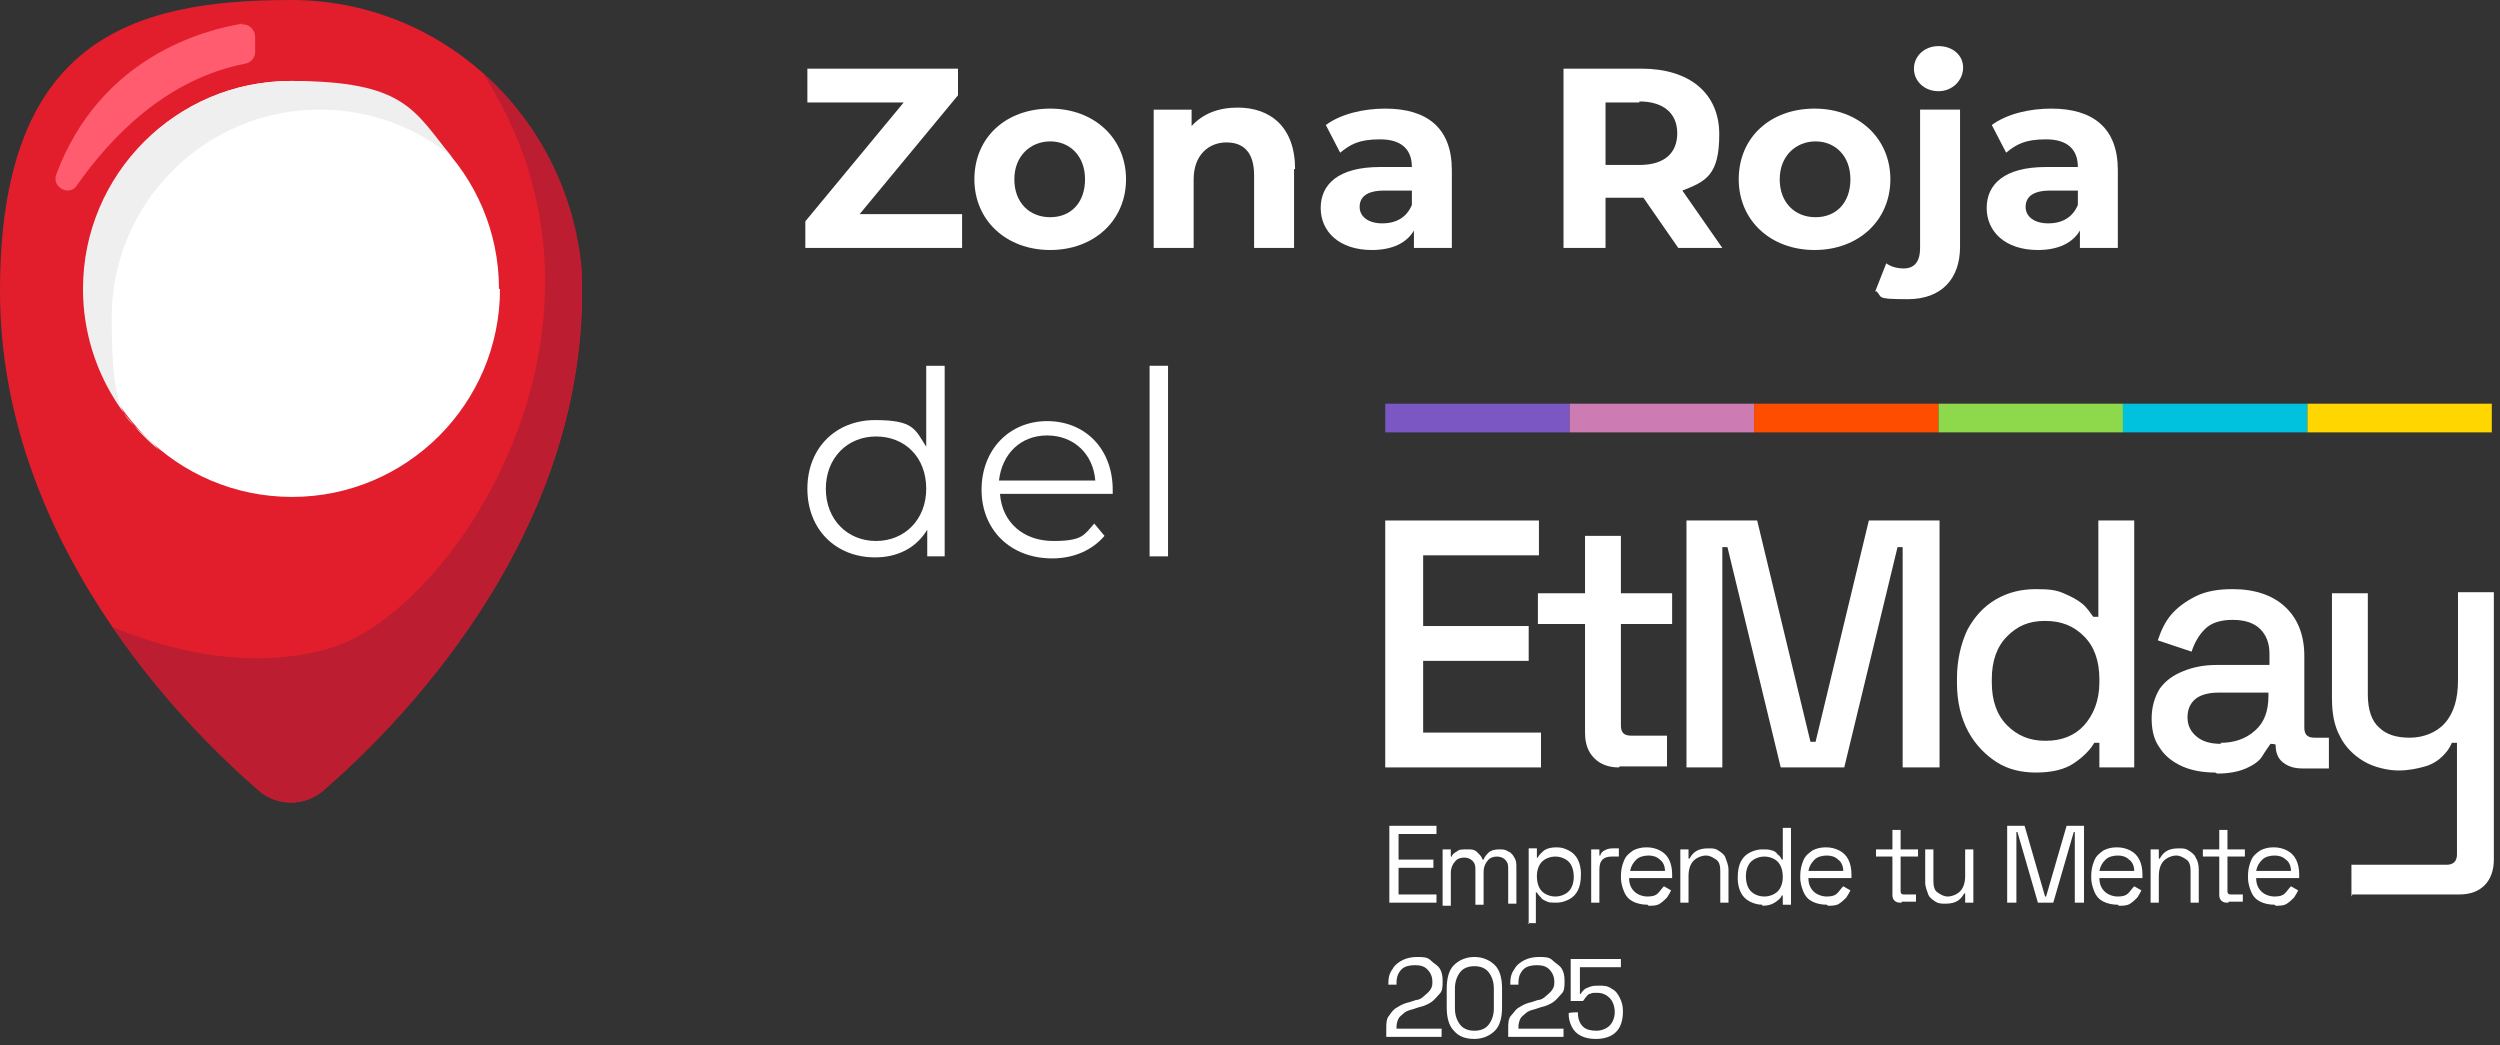 <?xml version="1.0" encoding="UTF-8"?>
<svg xmlns="http://www.w3.org/2000/svg" version="1.1" xmlns:xlink="http://www.w3.org/1999/xlink" viewBox="0 0 244 102">
  <rect x="0" y="0" width="244" height="102" fill="#333333" stroke="none"/>
  <defs>
    <style>
      .cls-1 {
        fill: #ff5c70;
      }

      .cls-2 {
        fill: #ff4d00;
      }

      .cls-3 {
        fill: #8dd84b;
      }

      .cls-4 {
        fill: #fff;
      }

      .cls-5 {
        fill: #00c1de;
      }

      .cls-6 {
        fill: none;
      }

      .cls-7 {
        fill: #cc7bb3;
      }

      .cls-8 {
        fill: #bc1d30;
      }

      .cls-9 {
        fill: #7b57c4;
      }

      .cls-10 {
        fill: #efefef;
      }

      .cls-11 {
        fill: #ffd600;
      }

      .cls-12 {
        fill: #e21e2c;
      }

      .cls-13 {
        clip-path: url(#clippath);
      }
    </style>
    <clipPath id="clippath">
      <rect class="cls-6" width="56.8" height="87"/>
    </clipPath>
  </defs>
  <!-- Generator: Adobe Illustrator 28.7.9, SVG Export Plug-In . SVG Version: 1.2.0 Build 218)  -->
  <g>
    <g id="Layer_1">
      <g>
        <g class="cls-13">
          <path class="cls-12" d="M56.8,29.3c-.4,23.9-18,41.6-25.3,47.9-1.8,1.5-4.4,1.5-6.2,0C17.9,70.8,0,52.8,0,28.4S12.7,0,28.4,0c16,0,28.7,13.3,28.4,29.3"/>
          <path class="cls-4" d="M48.8,28.2c0,11.2-9.1,20.3-20.3,20.3s-20.3-9.1-20.3-20.3S17.2,7.9,28.4,7.9s20.3,9.1,20.3,20.3"/>
          <path class="cls-10" d="M44.1,15.3c-3.5-2.9-8-4.6-12.9-4.6-11.2,0-20.3,9.1-20.3,20.3s1.7,9.4,4.6,12.9c-4.5-3.7-7.4-9.4-7.4-15.7,0-11.2,9.1-20.3,20.3-20.3s12,2.9,15.7,7.4"/>
          <path class="cls-8" d="M56.8,29.3c-.4,23.9-18,41.6-25.3,47.9-1.8,1.5-4.4,1.5-6.2,0-3.4-3-9.2-8.5-14.3-16,4.8,2,13.2,4.5,21.4,2,12-3.7,30.5-31.7,14.7-56.1,6.1,5.4,9.9,13.4,9.8,22.2"/>
          <path class="cls-1" d="M23.7,2.3c-3.7.6-13.9,3.2-18.2,14.7-.5,1.3,1.3,2.2,2,1.1,3.3-4.7,8.7-10.4,16.5-11.9.5-.1.9-.6.9-1.1v-1.5c0-.7-.6-1.3-1.3-1.2"/>
        </g>
        <g>
          <path class="cls-4" d="M93.9,20.9v3.3h-15.3v-2.6l9.6-11.6h-9.4v-3.3h14.7v2.6l-9.6,11.6h10Z"/>
          <path class="cls-4" d="M95.1,17.5c0-4.1,3.1-6.9,7.4-6.9s7.4,2.9,7.4,6.9-3.1,6.9-7.4,6.9-7.4-2.9-7.4-6.9ZM105.9,17.5c0-2.3-1.5-3.7-3.4-3.7s-3.5,1.4-3.5,3.7,1.5,3.7,3.5,3.7,3.4-1.4,3.4-3.7Z"/>
          <path class="cls-4" d="M126.3,16.5v7.7h-3.9v-7.1c0-2.2-1-3.2-2.7-3.2s-3.2,1.2-3.2,3.6v6.7h-3.9v-13.5h3.7v1.6c1.1-1.2,2.6-1.8,4.5-1.8,3.2,0,5.6,1.9,5.6,6Z"/>
          <path class="cls-4" d="M141.7,16.5v7.7h-3.7v-1.7c-.7,1.2-2.1,1.9-4.1,1.9-3.2,0-5-1.8-5-4.1s1.7-4,5.8-4h3.1c0-1.7-1-2.7-3.1-2.7s-2.9.5-3.9,1.3l-1.4-2.7c1.5-1.1,3.7-1.6,5.8-1.6,4.1,0,6.5,1.9,6.5,6ZM137.8,20v-1.4h-2.7c-1.8,0-2.4.7-2.4,1.6s.8,1.6,2.2,1.6,2.4-.6,2.9-1.8Z"/>
          <path class="cls-4" d="M163.8,24.2l-3.4-4.9h-3.7v4.9h-4.1V6.7h7.6c4.7,0,7.6,2.4,7.6,6.4s-1.3,4.6-3.6,5.5l3.9,5.6h-4.4ZM160,10h-3.3v6.1h3.3c2.5,0,3.7-1.2,3.7-3.1s-1.3-3.1-3.7-3.1Z"/>
          <path class="cls-4" d="M169.7,17.5c0-4.1,3.1-6.9,7.4-6.9s7.4,2.9,7.4,6.9-3.1,6.9-7.4,6.9-7.4-2.9-7.4-6.9ZM180.6,17.5c0-2.3-1.5-3.7-3.4-3.7s-3.5,1.4-3.5,3.7,1.5,3.7,3.5,3.7,3.4-1.4,3.4-3.7Z"/>
          <path class="cls-4" d="M183,28.5l1.1-2.8c.4.3,1,.5,1.7.5,1,0,1.6-.6,1.6-2v-13.5h3.9v13.4c0,3.1-1.8,5.1-5.1,5.1s-2.4-.2-3.1-.8ZM186.8,6.7c0-1.2,1-2.2,2.4-2.2s2.4.9,2.4,2.1-1,2.3-2.4,2.3-2.4-1-2.4-2.2Z"/>
          <path class="cls-4" d="M206.7,16.5v7.7h-3.7v-1.7c-.7,1.2-2.1,1.9-4.1,1.9-3.2,0-5-1.8-5-4.1s1.7-4,5.8-4h3.1c0-1.7-1-2.7-3.1-2.7s-2.9.5-3.9,1.3l-1.4-2.7c1.5-1.1,3.7-1.6,5.8-1.6,4.1,0,6.5,1.9,6.5,6ZM202.8,20v-1.4h-2.7c-1.8,0-2.4.7-2.4,1.6s.8,1.6,2.2,1.6,2.4-.6,2.9-1.8Z"/>
          <path class="cls-4" d="M92.2,35.7v18.6h-1.7v-2.6c-1.1,1.8-2.9,2.7-5.1,2.7-3.8,0-6.6-2.7-6.6-6.7s2.8-6.7,6.6-6.7,3.9.9,5,2.6v-7.9h1.8ZM90.4,47.7c0-3.1-2.1-5.1-4.9-5.1s-4.9,2.1-4.9,5.1,2.1,5.1,4.9,5.1,4.9-2.1,4.9-5.1Z"/>
          <path class="cls-4" d="M108.6,48.2h-11c.2,2.8,2.3,4.6,5.2,4.6s3-.6,4-1.7l1,1.2c-1.2,1.4-3,2.2-5.1,2.2-4.1,0-6.9-2.8-6.9-6.7s2.7-6.7,6.4-6.7,6.4,2.7,6.4,6.7,0,.4,0,.6ZM97.6,46.9h9.3c-.2-2.6-2.1-4.4-4.7-4.4s-4.4,1.8-4.7,4.4Z"/>
          <path class="cls-4" d="M112.2,35.7h1.8v18.6h-1.8v-18.6Z"/>
        </g>
        <g id="Layer_1-2" data-name="Layer_1">
          <path class="cls-4" d="M135.2,74.9v-24.1h15v3.4h-11.3v6.9h10.3v3.4h-10.3v7h11.5v3.4h-15.1Z"/>
          <path class="cls-4" d="M158,74.9c-1,0-1.8-.3-2.4-.9s-.9-1.4-.9-2.5v-10.6h-4.6v-3h4.6v-5.6h3.5v5.6h5v3h-5v9.9c0,.7.3,1,1,1h3.5v3h-4.6ZM164.6,74.9v-24.1h6.9l5.2,21.6h.5l5.2-21.6h6.9v24.1h-3.6v-21.5h-.5l-5.2,21.5h-6.2l-5.2-21.5h-.5v21.5h-3.6,0ZM198.7,75.4c-1.4,0-2.7-.3-3.8-1s-2.1-1.7-2.8-3c-.7-1.3-1.1-2.9-1.1-4.7v-.5c0-1.8.4-3.4,1-4.7.7-1.3,1.6-2.3,2.8-3,1.2-.7,2.5-1,3.9-1s2,.1,2.7.4c.7.3,1.3.6,1.8,1,.5.4.8.9,1.1,1.3h.5v-9.4h3.5v24.1h-3.4v-2.4h-.5c-.4.7-1.1,1.4-2,2-.9.6-2.1.9-3.7.9h0ZM199.7,72.3c1.5,0,2.8-.5,3.7-1.5s1.5-2.4,1.5-4.2v-.3c0-1.8-.5-3.2-1.5-4.2-1-1-2.2-1.5-3.8-1.5s-2.7.5-3.7,1.5c-1,1-1.5,2.4-1.5,4.2v.3c0,1.8.5,3.2,1.5,4.2,1,1,2.2,1.5,3.7,1.5ZM216.2,75.4c-1.2,0-2.3-.2-3.2-.6-.9-.4-1.7-1-2.2-1.8-.6-.8-.8-1.8-.8-2.9s.3-2.1.8-2.9c.6-.8,1.3-1.3,2.3-1.7s2-.6,3.3-.6h5.1v-1.1c0-1-.3-1.8-.9-2.4-.6-.6-1.5-.9-2.7-.9s-2.1.3-2.7.9c-.6.6-1,1.3-1.3,2.2l-3.3-1.1c.3-.9.7-1.8,1.3-2.5s1.4-1.3,2.4-1.8c1-.5,2.2-.7,3.6-.7,2.2,0,3.9.6,5.1,1.7,1.2,1.1,1.9,2.7,1.9,4.8v7c0,.7.3,1,1,1h1.4v3h-2.6c-.8,0-1.4-.2-1.9-.6-.5-.4-.7-1-.7-1.7h0c0-.1-.5-.1-.5-.1-.2.3-.5.7-.8,1.2s-.9.9-1.6,1.2c-.7.3-1.6.5-2.8.5h0ZM216.7,72.5c1.4,0,2.5-.4,3.4-1.2.9-.8,1.3-1.9,1.3-3.4v-.3h-4.9c-.9,0-1.7.2-2.2.6s-.8,1-.8,1.8.3,1.4.9,1.9c.6.5,1.4.7,2.4.7h0ZM229.5,87.5v-3.1h9.3c.6,0,1-.3,1-1v-10.9h-.5c-.2.5-.5.9-.9,1.3-.4.4-1,.8-1.7,1s-1.6.4-2.6.4-2.4-.3-3.4-.9c-1-.6-1.8-1.4-2.3-2.4-.6-1.1-.8-2.3-.8-3.8v-10.2h3.5v9.9c0,1.5.4,2.6,1.1,3.2.7.7,1.7,1,3,1s2.6-.5,3.4-1.4c.9-1,1.3-2.4,1.3-4.2v-8.6h3.5v26.1c0,1-.3,1.9-.9,2.5-.6.6-1.4.9-2.5.9h-10.4,0ZM135.3,101.2v-.8c0-.5,0-1,.3-1.3.2-.3.4-.6.8-.8.3-.2.7-.4,1.2-.5l.6-.2c.3,0,.6-.2.8-.4s.4-.3.6-.6.2-.5.2-.8h0c0-.5-.2-.9-.5-1.2-.3-.3-.7-.4-1.2-.4s-1,.1-1.3.4-.5.7-.5,1.3v.2h-.8c0-.7.1-1.1.4-1.5.2-.4.6-.7,1-.9s.9-.3,1.4-.3,1,0,1.3.3.7.5.9.8c.2.3.3.7.3,1.2h0c0,.6,0,1-.3,1.3s-.5.6-.8.8c-.3.2-.7.4-1.2.5l-.6.2c-.4.1-.7.2-.9.4s-.4.3-.5.5c-.1.2-.2.5-.2.8v.2h4.4v.8h-5.2ZM143.9,101.4c-.8,0-1.5-.2-2-.8-.5-.5-.7-1.3-.7-2.3v-1.8c0-1,.2-1.8.7-2.3.5-.5,1.2-.8,2-.8s1.5.3,2,.8.7,1.3.7,2.3v1.8c0,1-.2,1.8-.7,2.3s-1.2.8-2,.8ZM143.9,100.6c.6,0,1.1-.2,1.4-.6.3-.4.5-.9.5-1.6v-1.9c0-.7-.2-1.2-.5-1.6-.3-.4-.8-.6-1.4-.6s-1.1.2-1.4.6c-.3.4-.5.9-.5,1.6v1.9c0,.7.2,1.2.5,1.6.3.4.8.6,1.4.6h0ZM147.2,101.2v-.8c0-.5,0-1,.3-1.3s.4-.6.8-.8c.3-.2.7-.4,1.2-.5l.6-.2c.3,0,.6-.2.8-.4s.4-.3.6-.6.2-.5.2-.8h0c0-.5-.2-.9-.5-1.2-.3-.3-.7-.4-1.2-.4s-1,.1-1.3.4-.5.7-.5,1.3v.2h-.8c0-.7.1-1.1.4-1.5.2-.4.6-.7,1-.9s.9-.3,1.4-.3,1,0,1.3.3.7.5.9.8c.2.3.3.7.3,1.2h0c0,.6,0,1-.3,1.3s-.5.6-.8.8c-.3.2-.7.4-1.2.5l-.6.2c-.4.1-.7.2-.9.4s-.4.3-.5.5c-.1.2-.2.5-.2.8v.2h4.4v.8h-5.2ZM155.7,101.4c-.5,0-1-.1-1.4-.3-.4-.2-.7-.5-.9-.9s-.3-.8-.3-1.3h0c0-.1.9-.1.9-.1h0c0,.7.2,1.1.5,1.4.3.3.8.4,1.3.4s1-.2,1.3-.5.5-.8.5-1.3h0c0-.6-.2-1.1-.5-1.4s-.7-.5-1.2-.5-.5,0-.7.1c-.2,0-.3.2-.4.3-.1.1-.2.3-.3.4h-1.2v-4.1h4.9v.8h-4v2.6h.1c0-.1.2-.3.3-.4s.3-.2.6-.3.5-.1.9-.1.8,0,1.2.3c.4.2.6.5.8.9s.3.8.3,1.3h0c0,.6-.1,1.1-.3,1.5-.2.4-.5.7-.9.9s-.9.3-1.4.3h0ZM135.6,88.1v-7.5h4.6v.8h-3.7v2.5h3.4v.8h-3.4v2.6h3.7v.8h-4.6ZM140.8,88.1v-5.2h.8v.7h.1c0-.2.3-.4.5-.5.2-.2.5-.2,1-.2s.7,0,1,.3.4.4.5.7h.1c.1-.3.3-.5.5-.7.2-.2.6-.3,1-.3s.6,0,.9.2c.3.1.5.4.6.6.2.3.2.6.2,1v3.5h-.8v-3.5c0-.4-.1-.6-.3-.8s-.5-.3-.8-.3-.7.1-.9.4c-.2.2-.4.6-.4,1.1v3.2h-.8v-3.5c0-.4-.1-.6-.3-.8-.2-.2-.5-.3-.8-.3s-.7.1-.9.4c-.2.2-.4.6-.4,1.1v3.2h-.8,0ZM149.2,90.2v-7.4h.8v.9h.1c.1-.3.4-.5.6-.7.3-.2.7-.3,1.2-.3s.8.1,1.2.3c.4.2.7.5.9.9s.3.9.3,1.4h0c0,.7-.1,1.2-.3,1.6-.2.4-.5.7-.9.9-.4.2-.8.3-1.2.3s-.7,0-.9-.1-.5-.2-.6-.4c-.1-.1-.3-.3-.4-.5h-.1v3h-.8ZM151.8,87.5c.5,0,1-.2,1.3-.5s.5-.8.5-1.4h0c0-.7-.2-1.2-.5-1.5s-.8-.5-1.3-.5-1,.2-1.3.5c-.3.3-.5.8-.5,1.4h0c0,.7.2,1.2.5,1.5s.8.5,1.3.5ZM155.3,88.1v-5.2h.8v.6h.1c0-.2.2-.4.4-.5s.4-.2.8-.2h.6v.8h-.7c-.4,0-.7.1-.9.3-.2.2-.3.5-.3,1v3.2h-.8ZM160.8,88.3c-.5,0-1-.1-1.4-.3-.4-.2-.7-.5-.9-1s-.3-.9-.3-1.4h0c0-.7.1-1.1.3-1.6s.5-.7.9-1c.4-.2.8-.3,1.3-.3s.9.1,1.3.3.7.5.9.9c.2.4.3.9.3,1.4v.4h-4.2c0,.6.2,1,.5,1.3.3.3.8.5,1.3.5s.8-.1,1-.3.4-.5.6-.7l.7.4c-.1.2-.2.4-.4.7-.2.2-.4.4-.7.6-.3.2-.7.2-1.1.2h0ZM159.1,85h3.4c0-.5-.2-.9-.5-1.1-.3-.3-.7-.4-1.1-.4s-.9.1-1.2.4c-.3.3-.5.6-.6,1.1h0ZM164,88.1v-5.2h.8v.9h.1c.1-.2.3-.5.6-.7s.7-.3,1.2-.3.7,0,1,.2.6.4.7.7.3.7.3,1.2v3.2h-.8v-3.1c0-.5-.1-.9-.4-1.1-.3-.2-.6-.4-1-.4s-.9.2-1.2.5-.5.8-.5,1.5v2.6h-.8ZM172,88.3c-.4,0-.8-.1-1.2-.3s-.7-.5-.9-.9-.3-.9-.3-1.4h0c0-.7.1-1.2.3-1.6s.5-.7.9-.9.8-.3,1.2-.3.7,0,.9.1c.2,0,.5.2.6.4.2.1.3.3.4.5h.1v-3.1h.8v7.5h-.8v-.9h-.1c-.1.3-.4.5-.7.7-.3.2-.7.3-1.2.3h0ZM172.2,87.5c.5,0,1-.2,1.3-.5.3-.3.5-.8.5-1.4h0c0-.7-.2-1.2-.5-1.5-.3-.3-.8-.5-1.3-.5s-1,.2-1.3.5-.5.8-.5,1.4h0c0,.7.2,1.2.5,1.5s.8.5,1.3.5ZM178.3,88.3c-.5,0-1-.1-1.4-.3-.4-.2-.7-.5-.9-1s-.3-.9-.3-1.4h0c0-.7.1-1.1.3-1.6s.5-.7.9-1c.4-.2.8-.3,1.3-.3s.9.1,1.3.3.7.5.9.9c.2.4.3.9.3,1.4v.4h-4.2c0,.6.2,1,.5,1.3.3.3.8.5,1.3.5s.8-.1,1-.3.4-.5.6-.7l.7.4c-.1.2-.2.4-.4.7-.2.2-.4.4-.7.6-.3.2-.7.2-1.1.2h0ZM176.5,85h3.4c0-.5-.2-.9-.5-1.1-.3-.3-.7-.4-1.1-.4s-.9.1-1.2.4-.5.6-.6,1.1h0ZM185.6,88.1c-.3,0-.5,0-.7-.2-.2-.2-.2-.4-.2-.7v-3.6h-1.6v-.7h1.6v-1.9h.8v1.9h1.7v.7h-1.7v3.4c0,.2.1.3.3.3h1.2v.7h-1.4,0ZM189.9,88.2c-.4,0-.7,0-1-.2s-.6-.4-.7-.7-.3-.7-.3-1.2v-3.2h.8v3.1c0,.5.1.9.4,1.1.3.2.6.4,1,.4s.9-.2,1.2-.5c.3-.3.5-.8.5-1.5v-2.6h.8v5.2h-.8v-.9h-.1c-.1.2-.3.5-.6.7-.3.2-.7.3-1.2.3h0ZM195.9,88.1v-7.5h1.7l2,6.9h.1l2-6.9h1.7v7.5h-.9v-6.9h-.1l-2,6.9h-1.5l-2-6.9h-.1v6.9h-.9,0ZM206.7,88.3c-.5,0-1-.1-1.4-.3-.4-.2-.7-.5-.9-1s-.3-.9-.3-1.4h0c0-.7.1-1.1.3-1.6s.5-.7.9-1c.4-.2.8-.3,1.3-.3s.9.1,1.3.3.7.5.9.9c.2.4.3.9.3,1.4v.4h-4.2c0,.6.2,1,.5,1.3.3.3.8.5,1.3.5s.8-.1,1-.3c.2-.2.4-.5.6-.7l.7.4c-.1.2-.2.4-.4.7-.2.2-.4.4-.7.6-.3.2-.7.2-1.1.2h0ZM204.9,85h3.4c0-.5-.2-.9-.5-1.1-.3-.3-.7-.4-1.1-.4s-.9.1-1.2.4-.5.6-.6,1.1h0ZM209.9,88.1v-5.2h.8v.9h.1c.1-.2.3-.5.6-.7.3-.2.7-.3,1.2-.3s.7,0,1,.2.6.4.7.7c.2.3.3.7.3,1.2v3.2h-.8v-3.1c0-.5-.1-.9-.4-1.1-.3-.2-.6-.4-1-.4s-.9.2-1.2.5-.5.8-.5,1.5v2.6h-.8ZM217.5,88.1c-.3,0-.5,0-.7-.2-.2-.2-.2-.4-.2-.7v-3.6h-1.6v-.7h1.6v-1.9h.8v1.9h1.7v.7h-1.7v3.4c0,.2.1.3.3.3h1.2v.7h-1.4,0ZM222,88.3c-.5,0-1-.1-1.4-.3-.4-.2-.7-.5-.9-1s-.3-.9-.3-1.4h0c0-.7.1-1.1.3-1.6s.5-.7.9-1c.4-.2.8-.3,1.3-.3s.9.1,1.3.3.7.5.9.9c.2.4.3.9.3,1.4v.4h-4.2c0,.6.2,1,.5,1.3.3.3.8.5,1.3.5s.8-.1,1-.3c.2-.2.4-.5.6-.7l.7.4c-.1.2-.2.4-.4.7-.2.2-.4.4-.7.6-.3.2-.7.2-1.1.2h0ZM220.2,85h3.4c0-.5-.2-.9-.5-1.1-.3-.3-.7-.4-1.1-.4s-.9.1-1.2.4-.5.6-.6,1.1h0Z"/>
          <path class="cls-9" d="M135.2,39.4h18v2.8h-18v-2.8Z"/>
          <path class="cls-7" d="M153.2,39.4h18v2.8h-18v-2.8Z"/>
          <path class="cls-2" d="M171.2,39.4h18v2.8h-18v-2.8Z"/>
          <path class="cls-3" d="M189.2,39.4h18v2.8h-18v-2.8Z"/>
          <path class="cls-5" d="M207.2,39.4h18v2.8h-18v-2.8Z"/>
          <path class="cls-11" d="M225.2,39.4h18v2.8h-18v-2.8Z"/>
        </g>
      </g>
    </g>
  </g>
</svg>